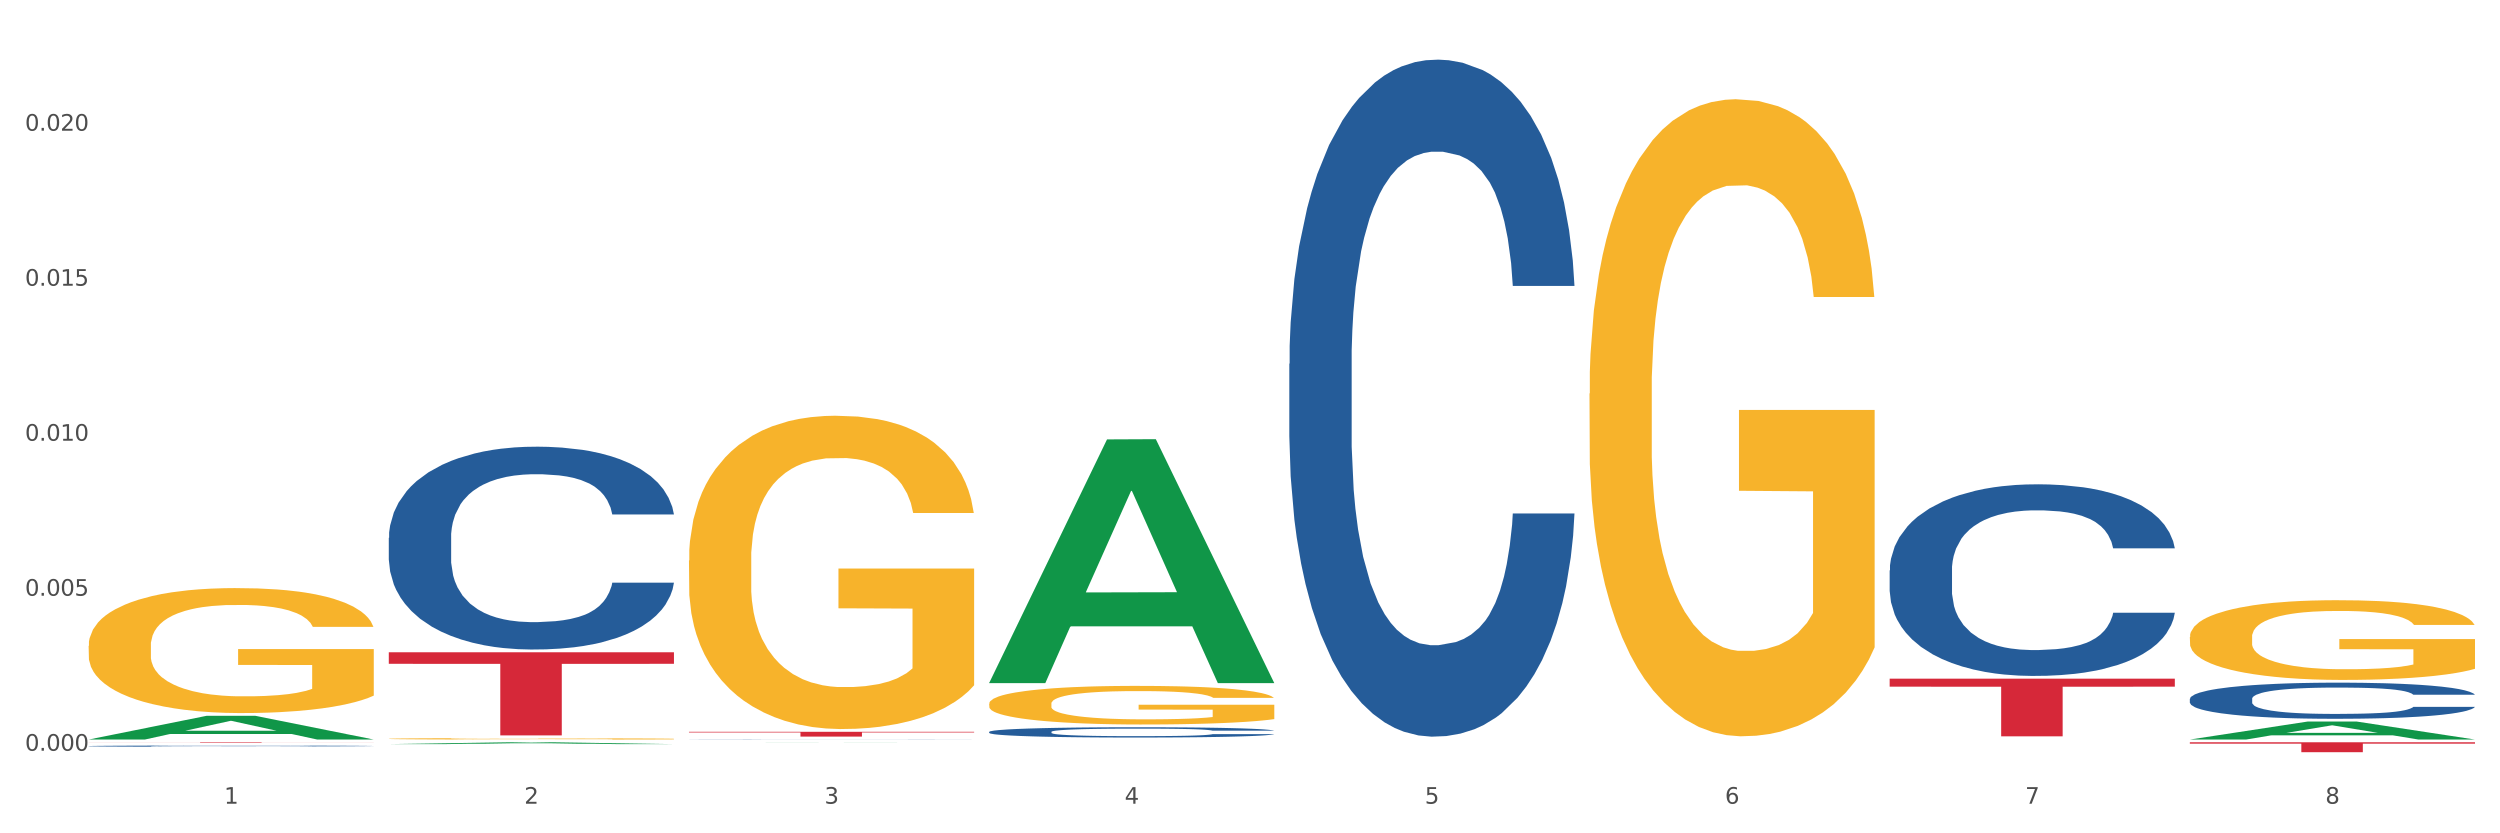 <?xml version="1.0" encoding="utf-8" standalone="no"?>
<!DOCTYPE svg PUBLIC "-//W3C//DTD SVG 1.1//EN"
  "http://www.w3.org/Graphics/SVG/1.1/DTD/svg11.dtd">
<svg xmlns:xlink="http://www.w3.org/1999/xlink" width="1080pt" height="360pt" viewBox="0 0 1080 360" xmlns="http://www.w3.org/2000/svg" version="1.1">
 <rect x="0" y="0" width="1080" height="360" fill="#333333" stroke="none"/>
 <defs>
  <style type="text/css">*{stroke-linejoin: round; stroke-linecap: butt}</style>
 </defs>
 <g id="figure_1">
  <g id="patch_1">
   <path d="M 0 360 
L 1080 360 
L 1080 0 
L 0 0 
z
" style="fill: #ffffff; stroke: #ffffff; stroke-linejoin: miter"/>
  </g>
  <g id="axes_1">
   <g id="matplotlib.axis_1">
    <g id="xtick_1">
     <g id="text_1">
      <!-- 1 -->
      <g style="fill: #4d4d4d" transform="translate(96.825 347.204) scale(0.096 -0.096)">
       <defs>
        <path id="DejaVuSans-31" d="M 794 531 
L 1825 531 
L 1825 4091 
L 703 3866 
L 703 4441 
L 1819 4666 
L 2450 4666 
L 2450 531 
L 3481 531 
L 3481 0 
L 794 0 
L 794 531 
z
" transform="scale(0.016)"/>
       </defs>
       <use xlink:href="#DejaVuSans-31"/>
      </g>
     </g>
    </g>
    <g id="xtick_2">
     <g id="text_2">
      <!-- 2 -->
      <g style="fill: #4d4d4d" transform="translate(226.5 347.204) scale(0.096 -0.096)">
       <defs>
        <path id="DejaVuSans-32" d="M 1228 531 
L 3431 531 
L 3431 0 
L 469 0 
L 469 531 
Q 828 903 1448 1529 
Q 2069 2156 2228 2338 
Q 2531 2678 2651 2914 
Q 2772 3150 2772 3378 
Q 2772 3750 2511 3984 
Q 2250 4219 1831 4219 
Q 1534 4219 1204 4116 
Q 875 4013 500 3803 
L 500 4441 
Q 881 4594 1212 4672 
Q 1544 4750 1819 4750 
Q 2544 4750 2975 4387 
Q 3406 4025 3406 3419 
Q 3406 3131 3298 2873 
Q 3191 2616 2906 2266 
Q 2828 2175 2409 1742 
Q 1991 1309 1228 531 
z
" transform="scale(0.016)"/>
       </defs>
       <use xlink:href="#DejaVuSans-32"/>
      </g>
     </g>
    </g>
    <g id="xtick_3">
     <g id="text_3">
      <!-- 3 -->
      <g style="fill: #4d4d4d" transform="translate(356.175 347.204) scale(0.096 -0.096)">
       <defs>
        <path id="DejaVuSans-33" d="M 2597 2516 
Q 3050 2419 3304 2112 
Q 3559 1806 3559 1356 
Q 3559 666 3084 287 
Q 2609 -91 1734 -91 
Q 1441 -91 1130 -33 
Q 819 25 488 141 
L 488 750 
Q 750 597 1062 519 
Q 1375 441 1716 441 
Q 2309 441 2620 675 
Q 2931 909 2931 1356 
Q 2931 1769 2642 2001 
Q 2353 2234 1838 2234 
L 1294 2234 
L 1294 2753 
L 1863 2753 
Q 2328 2753 2575 2939 
Q 2822 3125 2822 3475 
Q 2822 3834 2567 4026 
Q 2313 4219 1838 4219 
Q 1578 4219 1281 4162 
Q 984 4106 628 3988 
L 628 4550 
Q 988 4650 1302 4700 
Q 1616 4750 1894 4750 
Q 2613 4750 3031 4423 
Q 3450 4097 3450 3541 
Q 3450 3153 3228 2886 
Q 3006 2619 2597 2516 
z
" transform="scale(0.016)"/>
       </defs>
       <use xlink:href="#DejaVuSans-33"/>
      </g>
     </g>
    </g>
    <g id="xtick_4">
     <g id="text_4">
      <!-- 4 -->
      <g style="fill: #4d4d4d" transform="translate(485.85 347.204) scale(0.096 -0.096)">
       <defs>
        <path id="DejaVuSans-34" d="M 2419 4116 
L 825 1625 
L 2419 1625 
L 2419 4116 
z
M 2253 4666 
L 3047 4666 
L 3047 1625 
L 3713 1625 
L 3713 1100 
L 3047 1100 
L 3047 0 
L 2419 0 
L 2419 1100 
L 313 1100 
L 313 1709 
L 2253 4666 
z
" transform="scale(0.016)"/>
       </defs>
       <use xlink:href="#DejaVuSans-34"/>
      </g>
     </g>
    </g>
    <g id="xtick_5">
     <g id="text_5">
      <!-- 5 -->
      <g style="fill: #4d4d4d" transform="translate(615.525 347.204) scale(0.096 -0.096)">
       <defs>
        <path id="DejaVuSans-35" d="M 691 4666 
L 3169 4666 
L 3169 4134 
L 1269 4134 
L 1269 2991 
Q 1406 3038 1543 3061 
Q 1681 3084 1819 3084 
Q 2600 3084 3056 2656 
Q 3513 2228 3513 1497 
Q 3513 744 3044 326 
Q 2575 -91 1722 -91 
Q 1428 -91 1123 -41 
Q 819 9 494 109 
L 494 744 
Q 775 591 1075 516 
Q 1375 441 1709 441 
Q 2250 441 2565 725 
Q 2881 1009 2881 1497 
Q 2881 1984 2565 2268 
Q 2250 2553 1709 2553 
Q 1456 2553 1204 2497 
Q 953 2441 691 2322 
L 691 4666 
z
" transform="scale(0.016)"/>
       </defs>
       <use xlink:href="#DejaVuSans-35"/>
      </g>
     </g>
    </g>
    <g id="xtick_6">
     <g id="text_6">
      <!-- 6 -->
      <g style="fill: #4d4d4d" transform="translate(745.2 347.204) scale(0.096 -0.096)">
       <defs>
        <path id="DejaVuSans-36" d="M 2113 2584 
Q 1688 2584 1439 2293 
Q 1191 2003 1191 1497 
Q 1191 994 1439 701 
Q 1688 409 2113 409 
Q 2538 409 2786 701 
Q 3034 994 3034 1497 
Q 3034 2003 2786 2293 
Q 2538 2584 2113 2584 
z
M 3366 4563 
L 3366 3988 
Q 3128 4100 2886 4159 
Q 2644 4219 2406 4219 
Q 1781 4219 1451 3797 
Q 1122 3375 1075 2522 
Q 1259 2794 1537 2939 
Q 1816 3084 2150 3084 
Q 2853 3084 3261 2657 
Q 3669 2231 3669 1497 
Q 3669 778 3244 343 
Q 2819 -91 2113 -91 
Q 1303 -91 875 529 
Q 447 1150 447 2328 
Q 447 3434 972 4092 
Q 1497 4750 2381 4750 
Q 2619 4750 2861 4703 
Q 3103 4656 3366 4563 
z
" transform="scale(0.016)"/>
       </defs>
       <use xlink:href="#DejaVuSans-36"/>
      </g>
     </g>
    </g>
    <g id="xtick_7">
     <g id="text_7">
      <!-- 7 -->
      <g style="fill: #4d4d4d" transform="translate(874.875 347.204) scale(0.096 -0.096)">
       <defs>
        <path id="DejaVuSans-37" d="M 525 4666 
L 3525 4666 
L 3525 4397 
L 1831 0 
L 1172 0 
L 2766 4134 
L 525 4134 
L 525 4666 
z
" transform="scale(0.016)"/>
       </defs>
       <use xlink:href="#DejaVuSans-37"/>
      </g>
     </g>
    </g>
    <g id="xtick_8">
     <g id="text_8">
      <!-- 8 -->
      <g style="fill: #4d4d4d" transform="translate(1004.55 347.204) scale(0.096 -0.096)">
       <defs>
        <path id="DejaVuSans-38" d="M 2034 2216 
Q 1584 2216 1326 1975 
Q 1069 1734 1069 1313 
Q 1069 891 1326 650 
Q 1584 409 2034 409 
Q 2484 409 2743 651 
Q 3003 894 3003 1313 
Q 3003 1734 2745 1975 
Q 2488 2216 2034 2216 
z
M 1403 2484 
Q 997 2584 770 2862 
Q 544 3141 544 3541 
Q 544 4100 942 4425 
Q 1341 4750 2034 4750 
Q 2731 4750 3128 4425 
Q 3525 4100 3525 3541 
Q 3525 3141 3298 2862 
Q 3072 2584 2669 2484 
Q 3125 2378 3379 2068 
Q 3634 1759 3634 1313 
Q 3634 634 3220 271 
Q 2806 -91 2034 -91 
Q 1263 -91 848 271 
Q 434 634 434 1313 
Q 434 1759 690 2068 
Q 947 2378 1403 2484 
z
M 1172 3481 
Q 1172 3119 1398 2916 
Q 1625 2713 2034 2713 
Q 2441 2713 2670 2916 
Q 2900 3119 2900 3481 
Q 2900 3844 2670 4047 
Q 2441 4250 2034 4250 
Q 1625 4250 1398 4047 
Q 1172 3844 1172 3481 
z
" transform="scale(0.016)"/>
       </defs>
       <use xlink:href="#DejaVuSans-38"/>
      </g>
     </g>
    </g>
    <g id="xtick_9"/>
    <g id="xtick_10"/>
    <g id="xtick_11"/>
    <g id="xtick_12"/>
    <g id="xtick_13"/>
    <g id="xtick_14"/>
    <g id="xtick_15"/>
   </g>
   <g id="matplotlib.axis_2">
    <g id="ytick_1">
     <g id="text_9">
      <!-- 0.000 -->
      <g style="fill: #4d4d4d" transform="translate(10.8 324.316) scale(0.096 -0.096)">
       <defs>
        <path id="DejaVuSans-30" d="M 2034 4250 
Q 1547 4250 1301 3770 
Q 1056 3291 1056 2328 
Q 1056 1369 1301 889 
Q 1547 409 2034 409 
Q 2525 409 2770 889 
Q 3016 1369 3016 2328 
Q 3016 3291 2770 3770 
Q 2525 4250 2034 4250 
z
M 2034 4750 
Q 2819 4750 3233 4129 
Q 3647 3509 3647 2328 
Q 3647 1150 3233 529 
Q 2819 -91 2034 -91 
Q 1250 -91 836 529 
Q 422 1150 422 2328 
Q 422 3509 836 4129 
Q 1250 4750 2034 4750 
z
" transform="scale(0.016)"/>
        <path id="DejaVuSans-2e" d="M 684 794 
L 1344 794 
L 1344 0 
L 684 0 
L 684 794 
z
" transform="scale(0.016)"/>
       </defs>
       <use xlink:href="#DejaVuSans-30"/>
       <use xlink:href="#DejaVuSans-2e" transform="translate(63.623 0)"/>
       <use xlink:href="#DejaVuSans-30" transform="translate(95.41 0)"/>
       <use xlink:href="#DejaVuSans-30" transform="translate(159.033 0)"/>
       <use xlink:href="#DejaVuSans-30" transform="translate(222.656 0)"/>
      </g>
     </g>
    </g>
    <g id="ytick_2">
     <g id="text_10">
      <!-- 0.005 -->
      <g style="fill: #4d4d4d" transform="translate(10.8 257.353) scale(0.096 -0.096)">
       <use xlink:href="#DejaVuSans-30"/>
       <use xlink:href="#DejaVuSans-2e" transform="translate(63.623 0)"/>
       <use xlink:href="#DejaVuSans-30" transform="translate(95.41 0)"/>
       <use xlink:href="#DejaVuSans-30" transform="translate(159.033 0)"/>
       <use xlink:href="#DejaVuSans-35" transform="translate(222.656 0)"/>
      </g>
     </g>
    </g>
    <g id="ytick_3">
     <g id="text_11">
      <!-- 0.010 -->
      <g style="fill: #4d4d4d" transform="translate(10.8 190.39) scale(0.096 -0.096)">
       <use xlink:href="#DejaVuSans-30"/>
       <use xlink:href="#DejaVuSans-2e" transform="translate(63.623 0)"/>
       <use xlink:href="#DejaVuSans-30" transform="translate(95.41 0)"/>
       <use xlink:href="#DejaVuSans-31" transform="translate(159.033 0)"/>
       <use xlink:href="#DejaVuSans-30" transform="translate(222.656 0)"/>
      </g>
     </g>
    </g>
    <g id="ytick_4">
     <g id="text_12">
      <!-- 0.015 -->
      <g style="fill: #4d4d4d" transform="translate(10.8 123.427) scale(0.096 -0.096)">
       <use xlink:href="#DejaVuSans-30"/>
       <use xlink:href="#DejaVuSans-2e" transform="translate(63.623 0)"/>
       <use xlink:href="#DejaVuSans-30" transform="translate(95.41 0)"/>
       <use xlink:href="#DejaVuSans-31" transform="translate(159.033 0)"/>
       <use xlink:href="#DejaVuSans-35" transform="translate(222.656 0)"/>
      </g>
     </g>
    </g>
    <g id="ytick_5">
     <g id="text_13">
      <!-- 0.020 -->
      <g style="fill: #4d4d4d" transform="translate(10.8 56.464) scale(0.096 -0.096)">
       <use xlink:href="#DejaVuSans-30"/>
       <use xlink:href="#DejaVuSans-2e" transform="translate(63.623 0)"/>
       <use xlink:href="#DejaVuSans-30" transform="translate(95.41 0)"/>
       <use xlink:href="#DejaVuSans-32" transform="translate(159.033 0)"/>
       <use xlink:href="#DejaVuSans-30" transform="translate(222.656 0)"/>
      </g>
     </g>
    </g>
    <g id="ytick_6"/>
    <g id="ytick_7"/>
    <g id="ytick_8"/>
    <g id="ytick_9"/>
    <g id="ytick_10"/>
   </g>
   <g id="PolyCollection_1">
    <path d="M 38.283 319.47 
L 38.41 319.46 
L 89.211 309.236 
L 110.293 309.227 
L 161.474 319.489 
L 137.09 319.489 
L 126.041 317.099 
L 73.589 317.099 
L 73.208 317.138 
L 62.54 319.489 
L 38.283 319.489 
L 38.283 319.47 
L 80.193 315.673 
L 119.437 315.664 
L 100.006 311.414 
L 99.752 311.395 
L 99.498 311.424 
L 80.066 315.664 
L 80.193 315.673 
L 38.283 319.47 
z
" clip-path="url(#p2682fa441a)" style="fill: #109648"/>
    <path d="M 946.009 301.923 
L 946.154 301.909 
L 946.154 301.509 
L 946.591 300.968 
L 948.193 299.97 
L 950.232 299.215 
L 953.726 298.331 
L 955.619 297.96 
L 958.095 297.547 
L 963.191 296.877 
L 969.016 296.307 
L 973.093 295.993 
L 976.151 295.793 
L 982.995 295.437 
L 986.927 295.28 
L 991.004 295.152 
L 994.499 295.067 
L 1000.324 294.967 
L 1004.983 294.924 
L 1010.371 294.91 
L 1014.885 294.924 
L 1020.855 294.981 
L 1029.592 295.152 
L 1032.942 295.252 
L 1037.456 295.423 
L 1042.115 295.651 
L 1045.901 295.879 
L 1050.27 296.207 
L 1054.784 296.634 
L 1059.152 297.176 
L 1062.21 297.675 
L 1064.686 298.202 
L 1066.87 298.844 
L 1068.472 299.542 
L 1069.2 300.127 
L 1042.552 300.127 
L 1041.824 299.599 
L 1040.368 299.029 
L 1038.912 298.644 
L 1037.31 298.331 
L 1034.835 297.974 
L 1032.65 297.746 
L 1029.01 297.475 
L 1025.661 297.304 
L 1022.894 297.205 
L 1019.545 297.119 
L 1012.41 297.034 
L 1007.313 297.034 
L 1004.11 297.062 
L 1000.178 297.133 
L 996.829 297.233 
L 992.897 297.404 
L 989.839 297.59 
L 986.781 297.832 
L 985.034 298.003 
L 982.413 298.316 
L 980.665 298.573 
L 978.335 299.015 
L 977.025 299.329 
L 974.695 300.141 
L 973.676 300.74 
L 973.239 301.153 
L 972.948 301.609 
L 972.948 303.833 
L 973.821 304.831 
L 974.549 305.258 
L 975.714 305.743 
L 977.899 306.37 
L 981.102 306.983 
L 984.451 307.425 
L 987.218 307.696 
L 989.839 307.895 
L 992.46 308.052 
L 995.664 308.195 
L 998.285 308.28 
L 1002.217 308.366 
L 1006.876 308.409 
L 1010.517 308.409 
L 1017.943 308.337 
L 1021.292 308.266 
L 1024.496 308.166 
L 1027.991 308.009 
L 1030.757 307.838 
L 1032.359 307.71 
L 1034.98 307.439 
L 1037.019 307.154 
L 1038.766 306.826 
L 1039.931 306.541 
L 1041.242 306.114 
L 1042.261 305.629 
L 1042.552 305.372 
L 1069.2 305.372 
L 1068.618 305.886 
L 1067.598 306.384 
L 1065.56 307.054 
L 1063.958 307.439 
L 1061.482 307.91 
L 1058.861 308.309 
L 1055.221 308.751 
L 1051.872 309.078 
L 1048.377 309.364 
L 1044.591 309.62 
L 1037.747 309.977 
L 1035.271 310.076 
L 1030.029 310.247 
L 1025.952 310.347 
L 1019.982 310.447 
L 1013.866 310.504 
L 1007.459 310.518 
L 1001.78 310.49 
L 995.518 310.404 
L 991.587 310.319 
L 987.218 310.19 
L 982.121 309.991 
L 977.316 309.748 
L 972.802 309.463 
L 968.579 309.136 
L 964.648 308.765 
L 959.551 308.152 
L 955.765 307.553 
L 952.998 306.997 
L 951.105 306.527 
L 949.212 305.928 
L 948.193 305.515 
L 946.591 304.517 
L 946.009 303.591 
L 946.009 301.923 
z
" clip-path="url(#p2682fa441a)" style="fill: #255c99"/>
    <path d="M 427.308 316.165 
L 427.454 316.161 
L 427.454 316.047 
L 427.891 315.893 
L 429.493 315.608 
L 431.531 315.393 
L 435.026 315.141 
L 436.919 315.035 
L 439.394 314.917 
L 444.491 314.726 
L 450.316 314.563 
L 454.393 314.474 
L 457.451 314.417 
L 464.295 314.315 
L 468.226 314.27 
L 472.304 314.234 
L 475.798 314.209 
L 481.623 314.181 
L 486.283 314.169 
L 491.671 314.165 
L 496.185 314.169 
L 502.155 314.185 
L 510.892 314.234 
L 514.241 314.262 
L 518.755 314.311 
L 523.415 314.376 
L 527.201 314.441 
L 531.57 314.535 
L 536.084 314.657 
L 540.452 314.811 
L 543.51 314.954 
L 545.986 315.104 
L 548.17 315.287 
L 549.772 315.486 
L 550.5 315.653 
L 523.852 315.653 
L 523.124 315.502 
L 521.668 315.34 
L 520.211 315.23 
L 518.61 315.141 
L 516.134 315.039 
L 513.95 314.974 
L 510.31 314.897 
L 506.96 314.848 
L 504.194 314.819 
L 500.844 314.795 
L 493.709 314.771 
L 488.613 314.771 
L 485.409 314.779 
L 481.478 314.799 
L 478.128 314.827 
L 474.197 314.876 
L 471.139 314.929 
L 468.081 314.998 
L 466.333 315.047 
L 463.712 315.137 
L 461.965 315.21 
L 459.635 315.336 
L 458.325 315.425 
L 455.995 315.657 
L 454.975 315.828 
L 454.539 315.946 
L 454.247 316.076 
L 454.247 316.71 
L 455.121 316.995 
L 455.849 317.117 
L 457.014 317.255 
L 459.198 317.434 
L 462.402 317.609 
L 465.751 317.735 
L 468.518 317.812 
L 471.139 317.869 
L 473.76 317.914 
L 476.963 317.954 
L 479.585 317.979 
L 483.516 318.003 
L 488.176 318.015 
L 491.816 318.015 
L 499.243 317.995 
L 502.592 317.975 
L 505.795 317.946 
L 509.29 317.901 
L 512.057 317.853 
L 513.659 317.816 
L 516.28 317.739 
L 518.318 317.657 
L 520.066 317.564 
L 521.231 317.483 
L 522.541 317.361 
L 523.561 317.222 
L 523.852 317.149 
L 550.5 317.149 
L 549.917 317.296 
L 548.898 317.438 
L 546.859 317.629 
L 545.257 317.739 
L 542.782 317.873 
L 540.161 317.987 
L 536.52 318.113 
L 533.171 318.206 
L 529.677 318.288 
L 525.89 318.361 
L 519.047 318.463 
L 516.571 318.491 
L 511.329 318.54 
L 507.252 318.568 
L 501.281 318.597 
L 495.165 318.613 
L 488.758 318.617 
L 483.079 318.609 
L 476.818 318.585 
L 472.886 318.56 
L 468.518 318.524 
L 463.421 318.467 
L 458.616 318.397 
L 454.102 318.316 
L 449.879 318.223 
L 445.947 318.117 
L 440.851 317.942 
L 437.065 317.771 
L 434.298 317.613 
L 432.405 317.479 
L 430.512 317.308 
L 429.493 317.19 
L 427.891 316.905 
L 427.308 316.641 
L 427.308 316.165 
z
" clip-path="url(#p2682fa441a)" style="fill: #255c99"/>
    <path d="M 38.283 279.004 
L 38.428 278.955 
L 38.428 277.179 
L 38.719 275.651 
L 40.174 271.953 
L 42.355 268.895 
L 43.955 267.268 
L 45.555 265.937 
L 47.446 264.605 
L 49.773 263.225 
L 53.991 261.203 
L 56.609 260.168 
L 59.809 259.083 
L 65.627 257.505 
L 69.844 256.617 
L 74.208 255.878 
L 81.335 254.99 
L 85.989 254.596 
L 90.934 254.3 
L 96.897 254.102 
L 101.406 254.053 
L 111.296 254.201 
L 119.732 254.645 
L 123.804 254.99 
L 129.04 255.582 
L 131.804 255.976 
L 136.312 256.765 
L 140.967 257.801 
L 144.166 258.688 
L 148.966 260.365 
L 152.602 262.041 
L 155.947 264.112 
L 157.693 265.542 
L 159.002 266.874 
L 160.165 268.402 
L 161.329 270.818 
L 135.149 270.818 
L 134.131 269.093 
L 132.531 267.465 
L 130.204 265.887 
L 128.168 264.901 
L 124.677 263.669 
L 121.477 262.88 
L 118.132 262.288 
L 114.059 261.795 
L 110.86 261.548 
L 106.351 261.351 
L 97.479 261.4 
L 91.516 261.795 
L 87.443 262.288 
L 84.825 262.732 
L 82.498 263.225 
L 79.88 263.915 
L 76.826 264.951 
L 74.644 265.887 
L 72.462 267.071 
L 70.717 268.254 
L 69.117 269.635 
L 67.808 271.114 
L 66.79 272.643 
L 65.917 274.517 
L 65.19 277.623 
L 65.19 284.379 
L 65.481 285.907 
L 66.208 287.929 
L 67.081 289.457 
L 68.535 291.282 
L 69.844 292.515 
L 72.317 294.29 
L 75.08 295.769 
L 77.262 296.706 
L 79.444 297.495 
L 83.225 298.58 
L 87.443 299.467 
L 91.079 300.01 
L 96.024 300.503 
L 99.37 300.7 
L 102.279 300.799 
L 109.405 300.799 
L 114.496 300.651 
L 120.168 300.306 
L 124.531 299.862 
L 128.168 299.319 
L 132.24 298.432 
L 134.858 297.594 
L 134.858 287.288 
L 102.86 287.239 
L 102.86 280.384 
L 161.474 280.384 
L 161.474 300.503 
L 159.002 301.538 
L 156.238 302.475 
L 153.329 303.313 
L 148.966 304.349 
L 143.73 305.335 
L 139.076 306.026 
L 134.131 306.617 
L 128.313 307.16 
L 120.75 307.653 
L 116.096 307.85 
L 110.278 307.998 
L 103.442 308.047 
L 97.479 307.949 
L 91.661 307.702 
L 85.552 307.258 
L 79.589 306.617 
L 75.08 305.976 
L 70.572 305.187 
L 65.772 304.152 
L 61.99 303.166 
L 59.082 302.278 
L 55.882 301.144 
L 52.391 299.665 
L 49.773 298.333 
L 47.446 296.953 
L 44.973 295.177 
L 43.228 293.649 
L 41.483 291.726 
L 40.465 290.296 
L 39.301 288.077 
L 38.428 284.97 
L 38.283 279.004 
z
" clip-path="url(#p2682fa441a)" style="fill: #f7b32b"/>
    <path d="M 297.633 319.439 
L 297.779 319.439 
L 297.779 319.436 
L 298.216 319.433 
L 299.817 319.427 
L 301.856 319.423 
L 305.351 319.418 
L 307.244 319.416 
L 309.719 319.413 
L 314.816 319.409 
L 320.641 319.406 
L 324.718 319.404 
L 327.776 319.403 
L 334.62 319.401 
L 338.551 319.4 
L 342.629 319.399 
L 346.123 319.399 
L 351.948 319.398 
L 356.608 319.398 
L 361.996 319.398 
L 366.51 319.398 
L 372.48 319.398 
L 381.217 319.399 
L 384.566 319.4 
L 389.08 319.401 
L 393.74 319.402 
L 397.526 319.403 
L 401.894 319.405 
L 406.409 319.408 
L 410.777 319.411 
L 413.835 319.414 
L 416.31 319.417 
L 418.495 319.421 
L 420.096 319.425 
L 420.825 319.428 
L 394.177 319.428 
L 393.449 319.425 
L 391.993 319.422 
L 390.536 319.42 
L 388.935 319.418 
L 386.459 319.416 
L 384.275 319.414 
L 380.634 319.413 
L 377.285 319.412 
L 374.519 319.411 
L 371.169 319.411 
L 364.034 319.41 
L 358.938 319.41 
L 355.734 319.41 
L 351.802 319.411 
L 348.453 319.411 
L 344.522 319.412 
L 341.464 319.413 
L 338.406 319.415 
L 336.658 319.416 
L 334.037 319.418 
L 332.29 319.419 
L 329.96 319.422 
L 328.649 319.424 
L 326.32 319.428 
L 325.3 319.432 
L 324.863 319.434 
L 324.572 319.437 
L 324.572 319.45 
L 325.446 319.456 
L 326.174 319.458 
L 327.339 319.461 
L 329.523 319.465 
L 332.727 319.468 
L 336.076 319.471 
L 338.843 319.472 
L 341.464 319.474 
L 344.085 319.475 
L 347.288 319.475 
L 349.909 319.476 
L 353.841 319.476 
L 358.501 319.477 
L 362.141 319.477 
L 369.568 319.476 
L 372.917 319.476 
L 376.12 319.475 
L 379.615 319.474 
L 382.382 319.473 
L 383.984 319.473 
L 386.605 319.471 
L 388.643 319.469 
L 390.391 319.467 
L 391.556 319.466 
L 392.866 319.463 
L 393.886 319.46 
L 394.177 319.459 
L 420.825 319.459 
L 420.242 319.462 
L 419.223 319.465 
L 417.184 319.469 
L 415.582 319.471 
L 413.107 319.474 
L 410.486 319.476 
L 406.845 319.479 
L 403.496 319.481 
L 400.001 319.482 
L 396.215 319.484 
L 389.371 319.486 
L 386.896 319.486 
L 381.654 319.487 
L 377.577 319.488 
L 371.606 319.489 
L 365.49 319.489 
L 359.083 319.489 
L 353.404 319.489 
L 347.143 319.488 
L 343.211 319.488 
L 338.843 319.487 
L 333.746 319.486 
L 328.941 319.484 
L 324.427 319.483 
L 320.204 319.481 
L 316.272 319.479 
L 311.175 319.475 
L 307.389 319.472 
L 304.623 319.468 
L 302.73 319.466 
L 300.837 319.462 
L 299.817 319.46 
L 298.216 319.454 
L 297.633 319.449 
L 297.633 319.439 
z
" clip-path="url(#p2682fa441a)" style="fill: #255c99"/>
    <path d="M 167.958 232.338 
L 168.104 232.258 
L 168.104 230.018 
L 168.541 226.976 
L 170.142 221.374 
L 172.181 217.133 
L 175.676 212.171 
L 177.569 210.09 
L 180.044 207.769 
L 185.141 204.008 
L 190.965 200.806 
L 195.043 199.046 
L 198.101 197.925 
L 204.945 195.924 
L 208.876 195.044 
L 212.954 194.324 
L 216.448 193.844 
L 222.273 193.283 
L 226.933 193.043 
L 232.32 192.963 
L 236.835 193.043 
L 242.805 193.363 
L 251.542 194.324 
L 254.891 194.884 
L 259.405 195.844 
L 264.065 197.125 
L 267.851 198.405 
L 272.219 200.246 
L 276.733 202.647 
L 281.102 205.688 
L 284.16 208.489 
L 286.635 211.45 
L 288.82 215.052 
L 290.421 218.973 
L 291.149 222.255 
L 264.502 222.255 
L 263.774 219.293 
L 262.317 216.092 
L 260.861 213.931 
L 259.259 212.171 
L 256.784 210.17 
L 254.6 208.889 
L 250.959 207.369 
L 247.61 206.408 
L 244.843 205.848 
L 241.494 205.368 
L 234.359 204.888 
L 229.263 204.888 
L 226.059 205.048 
L 222.127 205.448 
L 218.778 206.008 
L 214.847 206.969 
L 211.789 208.009 
L 208.731 209.37 
L 206.983 210.33 
L 204.362 212.091 
L 202.615 213.531 
L 200.285 216.012 
L 198.974 217.773 
L 196.644 222.335 
L 195.625 225.696 
L 195.188 228.017 
L 194.897 230.578 
L 194.897 243.063 
L 195.771 248.665 
L 196.499 251.066 
L 197.664 253.787 
L 199.848 257.308 
L 203.052 260.749 
L 206.401 263.23 
L 209.167 264.751 
L 211.789 265.871 
L 214.41 266.752 
L 217.613 267.552 
L 220.234 268.032 
L 224.166 268.512 
L 228.826 268.752 
L 232.466 268.752 
L 239.893 268.352 
L 243.242 267.952 
L 246.445 267.392 
L 249.94 266.512 
L 252.707 265.551 
L 254.309 264.831 
L 256.93 263.31 
L 258.968 261.71 
L 260.716 259.869 
L 261.881 258.268 
L 263.191 255.867 
L 264.21 253.146 
L 264.502 251.706 
L 291.149 251.706 
L 290.567 254.587 
L 289.548 257.388 
L 287.509 261.149 
L 285.907 263.31 
L 283.432 265.951 
L 280.811 268.192 
L 277.17 270.673 
L 273.821 272.514 
L 270.326 274.114 
L 266.54 275.555 
L 259.696 277.556 
L 257.221 278.116 
L 251.979 279.076 
L 247.901 279.637 
L 241.931 280.197 
L 235.815 280.517 
L 229.408 280.597 
L 223.729 280.437 
L 217.468 279.957 
L 213.536 279.476 
L 209.167 278.756 
L 204.071 277.636 
L 199.266 276.275 
L 194.751 274.675 
L 190.529 272.834 
L 186.597 270.753 
L 181.5 267.312 
L 177.714 263.951 
L 174.948 260.829 
L 173.055 258.188 
L 171.162 254.827 
L 170.142 252.506 
L 168.541 246.904 
L 167.958 241.702 
L 167.958 232.338 
z
" clip-path="url(#p2682fa441a)" style="fill: #255c99"/>
    <path d="M 38.283 322.311 
L 38.429 322.311 
L 38.429 322.297 
L 38.865 322.279 
L 40.467 322.245 
L 42.506 322.219 
L 46.001 322.189 
L 47.894 322.176 
L 50.369 322.162 
L 55.466 322.139 
L 61.29 322.12 
L 65.368 322.109 
L 68.426 322.103 
L 75.27 322.09 
L 79.201 322.085 
L 83.278 322.081 
L 86.773 322.078 
L 92.598 322.074 
L 97.258 322.073 
L 102.645 322.072 
L 107.159 322.073 
L 113.13 322.075 
L 121.867 322.081 
L 125.216 322.084 
L 129.73 322.09 
L 134.39 322.098 
L 138.176 322.106 
L 142.544 322.117 
L 147.058 322.131 
L 151.427 322.15 
L 154.485 322.167 
L 156.96 322.185 
L 159.144 322.206 
L 160.746 322.23 
L 161.474 322.25 
L 134.827 322.25 
L 134.098 322.232 
L 132.642 322.213 
L 131.186 322.2 
L 129.584 322.189 
L 127.109 322.177 
L 124.925 322.169 
L 121.284 322.16 
L 117.935 322.154 
L 115.168 322.151 
L 111.819 322.148 
L 104.684 322.145 
L 99.587 322.145 
L 96.384 322.146 
L 92.452 322.148 
L 89.103 322.152 
L 85.171 322.157 
L 82.113 322.164 
L 79.056 322.172 
L 77.308 322.178 
L 74.687 322.189 
L 72.94 322.197 
L 70.61 322.212 
L 69.299 322.223 
L 66.969 322.251 
L 65.95 322.271 
L 65.513 322.285 
L 65.222 322.301 
L 65.222 322.376 
L 66.096 322.41 
L 66.824 322.425 
L 67.989 322.441 
L 70.173 322.463 
L 73.377 322.484 
L 76.726 322.499 
L 79.492 322.508 
L 82.113 322.515 
L 84.735 322.52 
L 87.938 322.525 
L 90.559 322.528 
L 94.491 322.531 
L 99.151 322.532 
L 102.791 322.532 
L 110.217 322.53 
L 113.567 322.527 
L 116.77 322.524 
L 120.265 322.519 
L 123.032 322.513 
L 124.633 322.508 
L 127.255 322.499 
L 129.293 322.49 
L 131.041 322.478 
L 132.205 322.469 
L 133.516 322.454 
L 134.535 322.438 
L 134.827 322.429 
L 161.474 322.429 
L 160.892 322.446 
L 159.873 322.463 
L 157.834 322.486 
L 156.232 322.499 
L 153.757 322.515 
L 151.136 322.529 
L 147.495 322.544 
L 144.146 322.555 
L 140.651 322.565 
L 136.865 322.574 
L 130.021 322.586 
L 127.546 322.589 
L 122.304 322.595 
L 118.226 322.598 
L 112.256 322.602 
L 106.14 322.604 
L 99.733 322.604 
L 94.054 322.603 
L 87.793 322.6 
L 83.861 322.597 
L 79.492 322.593 
L 74.396 322.586 
L 69.59 322.578 
L 65.076 322.568 
L 60.854 322.557 
L 56.922 322.544 
L 51.825 322.524 
L 48.039 322.503 
L 45.273 322.484 
L 43.38 322.468 
L 41.487 322.448 
L 40.467 322.434 
L 38.865 322.4 
L 38.283 322.368 
L 38.283 322.311 
z
" clip-path="url(#p2682fa441a)" style="fill: #255c99"/>
    <path d="M 38.283 320.669 
L 161.474 320.669 
L 161.474 320.7 
L 113.015 320.7 
L 113.015 320.893 
L 86.45 320.893 
L 86.45 320.7 
L 38.283 320.7 
L 38.283 320.669 
L 38.283 320.669 
z
" clip-path="url(#p2682fa441a)" style="fill: #d62839"/>
    <path d="M 167.958 281.777 
L 291.149 281.777 
L 291.149 286.769 
L 242.69 286.802 
L 242.69 317.698 
L 216.125 317.698 
L 216.125 286.802 
L 167.958 286.769 
L 167.958 281.81 
L 167.958 281.777 
z
" clip-path="url(#p2682fa441a)" style="fill: #d62839"/>
    <path d="M 297.633 316.129 
L 420.825 316.129 
L 420.825 316.42 
L 372.365 316.422 
L 372.365 318.218 
L 345.8 318.218 
L 345.8 316.422 
L 297.633 316.42 
L 297.633 316.131 
L 297.633 316.129 
z
" clip-path="url(#p2682fa441a)" style="fill: #d62839"/>
    <path d="M 816.334 293.187 
L 939.525 293.187 
L 939.525 296.646 
L 891.066 296.67 
L 891.066 318.083 
L 864.501 318.083 
L 864.501 296.67 
L 816.334 296.646 
L 816.334 293.21 
L 816.334 293.187 
z
" clip-path="url(#p2682fa441a)" style="fill: #d62839"/>
    <path d="M 946.009 320.669 
L 1069.2 320.669 
L 1069.2 321.264 
L 1020.741 321.268 
L 1020.741 324.95 
L 994.176 324.95 
L 994.176 321.268 
L 946.009 321.264 
L 946.009 320.673 
L 946.009 320.669 
z
" clip-path="url(#p2682fa441a)" style="fill: #d62839"/>
    <path d="M 556.983 157.178 
L 557.129 156.911 
L 557.129 149.432 
L 557.566 139.282 
L 559.168 120.584 
L 561.206 106.427 
L 564.701 89.866 
L 566.594 82.921 
L 569.07 75.175 
L 574.166 62.621 
L 579.991 51.936 
L 584.068 46.06 
L 587.126 42.32 
L 593.97 35.643 
L 597.902 32.704 
L 601.979 30.3 
L 605.474 28.698 
L 611.298 26.828 
L 615.958 26.027 
L 621.346 25.759 
L 625.86 26.027 
L 631.83 27.095 
L 640.567 30.3 
L 643.916 32.17 
L 648.43 35.375 
L 653.09 39.649 
L 656.876 43.923 
L 661.245 50.067 
L 665.759 58.08 
L 670.127 68.23 
L 673.185 77.579 
L 675.661 87.462 
L 677.845 99.482 
L 679.447 112.571 
L 680.175 123.522 
L 653.527 123.522 
L 652.799 113.639 
L 651.343 102.955 
L 649.887 95.743 
L 648.285 89.866 
L 645.809 83.188 
L 643.625 78.915 
L 639.985 73.839 
L 636.635 70.634 
L 633.869 68.764 
L 630.52 67.162 
L 623.384 65.559 
L 618.288 65.559 
L 615.084 66.093 
L 611.153 67.429 
L 607.803 69.299 
L 603.872 72.504 
L 600.814 75.976 
L 597.756 80.517 
L 596.009 83.723 
L 593.387 89.599 
L 591.64 94.407 
L 589.31 102.687 
L 588 108.564 
L 585.67 123.789 
L 584.65 135.008 
L 584.214 142.754 
L 583.922 151.302 
L 583.922 192.971 
L 584.796 211.669 
L 585.524 219.682 
L 586.689 228.764 
L 588.873 240.517 
L 592.077 252.003 
L 595.426 260.283 
L 598.193 265.358 
L 600.814 269.098 
L 603.435 272.036 
L 606.639 274.707 
L 609.26 276.31 
L 613.191 277.912 
L 617.851 278.714 
L 621.491 278.714 
L 628.918 277.378 
L 632.267 276.042 
L 635.471 274.173 
L 638.965 271.235 
L 641.732 268.029 
L 643.334 265.625 
L 645.955 260.55 
L 647.994 255.208 
L 649.741 249.064 
L 650.906 243.722 
L 652.216 235.709 
L 653.236 226.627 
L 653.527 221.819 
L 680.175 221.819 
L 679.592 231.435 
L 678.573 240.784 
L 676.534 253.338 
L 674.933 260.55 
L 672.457 269.365 
L 669.836 276.844 
L 666.196 285.124 
L 662.846 291.268 
L 659.352 296.61 
L 655.566 301.418 
L 648.722 308.096 
L 646.246 309.966 
L 641.004 313.171 
L 636.927 315.041 
L 630.956 316.91 
L 624.841 317.979 
L 618.433 318.246 
L 612.754 317.712 
L 606.493 316.109 
L 602.561 314.506 
L 598.193 312.102 
L 593.096 308.363 
L 588.291 303.822 
L 583.777 298.48 
L 579.554 292.336 
L 575.622 285.391 
L 570.526 273.906 
L 566.74 262.687 
L 563.973 252.27 
L 562.08 243.455 
L 560.187 232.236 
L 559.168 224.49 
L 557.566 205.792 
L 556.983 188.43 
L 556.983 157.178 
z
" clip-path="url(#p2682fa441a)" style="fill: #255c99"/>
    <path d="M 946.009 275.203 
L 946.154 275.172 
L 946.154 274.04 
L 946.445 273.065 
L 947.899 270.705 
L 950.081 268.755 
L 951.681 267.717 
L 953.281 266.868 
L 955.172 266.019 
L 957.499 265.138 
L 961.717 263.848 
L 964.335 263.188 
L 967.534 262.496 
L 973.352 261.489 
L 977.57 260.923 
L 981.933 260.451 
L 989.06 259.885 
L 993.714 259.633 
L 998.66 259.445 
L 1004.623 259.319 
L 1009.131 259.287 
L 1019.022 259.382 
L 1027.457 259.665 
L 1031.53 259.885 
L 1036.766 260.263 
L 1039.529 260.514 
L 1044.038 261.017 
L 1048.692 261.678 
L 1051.892 262.244 
L 1056.692 263.314 
L 1060.328 264.383 
L 1063.673 265.704 
L 1065.418 266.616 
L 1066.727 267.466 
L 1067.891 268.441 
L 1069.055 269.982 
L 1042.875 269.982 
L 1041.856 268.881 
L 1040.257 267.843 
L 1037.929 266.837 
L 1035.893 266.207 
L 1032.403 265.421 
L 1029.203 264.918 
L 1025.858 264.54 
L 1021.785 264.226 
L 1018.585 264.069 
L 1014.077 263.943 
L 1005.204 263.974 
L 999.241 264.226 
L 995.169 264.54 
L 992.551 264.823 
L 990.224 265.138 
L 987.606 265.578 
L 984.551 266.239 
L 982.37 266.837 
L 980.188 267.591 
L 978.443 268.346 
L 976.843 269.227 
L 975.534 270.171 
L 974.516 271.146 
L 973.643 272.341 
L 972.916 274.323 
L 972.916 278.632 
L 973.207 279.607 
L 973.934 280.897 
L 974.807 281.872 
L 976.261 283.036 
L 977.57 283.822 
L 980.043 284.954 
L 982.806 285.898 
L 984.988 286.496 
L 987.169 286.999 
L 990.951 287.691 
L 995.169 288.257 
L 998.805 288.603 
L 1003.75 288.918 
L 1007.095 289.043 
L 1010.004 289.106 
L 1017.131 289.106 
L 1022.221 289.012 
L 1027.894 288.792 
L 1032.257 288.509 
L 1035.893 288.163 
L 1039.966 287.596 
L 1042.584 287.062 
L 1042.584 280.488 
L 1010.586 280.456 
L 1010.586 276.084 
L 1069.2 276.084 
L 1069.2 288.918 
L 1066.727 289.578 
L 1063.964 290.176 
L 1061.055 290.71 
L 1056.692 291.371 
L 1051.456 292 
L 1046.802 292.44 
L 1041.856 292.818 
L 1036.039 293.164 
L 1028.476 293.478 
L 1023.821 293.604 
L 1018.004 293.699 
L 1011.168 293.73 
L 1005.204 293.667 
L 999.387 293.51 
L 993.278 293.227 
L 987.315 292.818 
L 982.806 292.409 
L 978.297 291.906 
L 973.498 291.245 
L 969.716 290.616 
L 966.807 290.05 
L 963.607 289.326 
L 960.117 288.383 
L 957.499 287.534 
L 955.172 286.653 
L 952.699 285.52 
L 950.954 284.545 
L 949.208 283.319 
L 948.19 282.406 
L 947.027 280.991 
L 946.154 279.009 
L 946.009 275.203 
z
" clip-path="url(#p2682fa441a)" style="fill: #f7b32b"/>
    <path d="M 686.658 170.04 
L 686.804 169.788 
L 686.804 160.74 
L 687.095 152.948 
L 688.549 134.097 
L 690.731 118.513 
L 692.331 110.218 
L 693.931 103.432 
L 695.821 96.645 
L 698.149 89.608 
L 702.366 79.302 
L 704.984 74.024 
L 708.184 68.494 
L 714.002 60.451 
L 718.22 55.927 
L 722.583 52.156 
L 729.71 47.632 
L 734.364 45.621 
L 739.309 44.113 
L 745.273 43.108 
L 749.781 42.856 
L 759.672 43.611 
L 768.107 45.873 
L 772.18 47.632 
L 777.416 50.648 
L 780.179 52.659 
L 784.688 56.681 
L 789.342 61.959 
L 792.542 66.483 
L 797.342 75.029 
L 800.978 83.575 
L 804.323 94.132 
L 806.068 101.421 
L 807.377 108.207 
L 808.541 115.999 
L 809.704 128.315 
L 783.524 128.315 
L 782.506 119.518 
L 780.906 111.224 
L 778.579 103.18 
L 776.543 98.153 
L 773.052 91.87 
L 769.853 87.848 
L 766.507 84.832 
L 762.435 82.318 
L 759.235 81.062 
L 754.726 80.056 
L 745.854 80.308 
L 739.891 82.318 
L 735.819 84.832 
L 733.201 87.094 
L 730.874 89.608 
L 728.256 93.126 
L 725.201 98.405 
L 723.02 103.18 
L 720.838 109.213 
L 719.093 115.245 
L 717.493 122.283 
L 716.184 129.824 
L 715.166 137.615 
L 714.293 147.167 
L 713.566 163.002 
L 713.566 197.437 
L 713.857 205.229 
L 714.584 215.534 
L 715.456 223.326 
L 716.911 232.626 
L 718.22 238.909 
L 720.692 247.958 
L 723.456 255.499 
L 725.638 260.274 
L 727.819 264.296 
L 731.601 269.826 
L 735.819 274.35 
L 739.455 277.115 
L 744.4 279.628 
L 747.745 280.634 
L 750.654 281.136 
L 757.781 281.136 
L 762.871 280.382 
L 768.544 278.623 
L 772.907 276.361 
L 776.543 273.596 
L 780.616 269.071 
L 783.234 264.799 
L 783.234 212.266 
L 751.236 212.015 
L 751.236 177.077 
L 809.85 177.077 
L 809.85 279.628 
L 807.377 284.907 
L 804.614 289.682 
L 801.705 293.955 
L 797.342 299.234 
L 792.106 304.261 
L 787.451 307.779 
L 782.506 310.796 
L 776.689 313.56 
L 769.125 316.074 
L 764.471 317.079 
L 758.653 317.833 
L 751.818 318.085 
L 745.854 317.582 
L 740.037 316.325 
L 733.928 314.063 
L 727.965 310.796 
L 723.456 307.528 
L 718.947 303.506 
L 714.147 298.228 
L 710.366 293.201 
L 707.457 288.677 
L 704.257 282.896 
L 700.767 275.355 
L 698.149 268.569 
L 695.821 261.531 
L 693.349 252.482 
L 691.604 244.691 
L 689.858 234.888 
L 688.84 227.599 
L 687.677 216.288 
L 686.804 200.453 
L 686.658 170.04 
z
" clip-path="url(#p2682fa441a)" style="fill: #f7b32b"/>
    <path d="M 427.308 304.01 
L 427.454 303.995 
L 427.454 303.447 
L 427.745 302.974 
L 429.199 301.832 
L 431.381 300.887 
L 432.981 300.384 
L 434.58 299.973 
L 436.471 299.561 
L 438.798 299.135 
L 443.016 298.51 
L 445.634 298.19 
L 448.834 297.855 
L 454.652 297.367 
L 458.87 297.093 
L 463.233 296.864 
L 470.36 296.59 
L 475.014 296.468 
L 479.959 296.377 
L 485.922 296.316 
L 490.431 296.3 
L 500.321 296.346 
L 508.757 296.483 
L 512.83 296.59 
L 518.066 296.773 
L 520.829 296.895 
L 525.338 297.139 
L 529.992 297.458 
L 533.192 297.733 
L 537.991 298.251 
L 541.628 298.769 
L 544.973 299.409 
L 546.718 299.851 
L 548.027 300.262 
L 549.191 300.734 
L 550.354 301.481 
L 524.174 301.481 
L 523.156 300.948 
L 521.556 300.445 
L 519.229 299.957 
L 517.193 299.653 
L 513.702 299.272 
L 510.502 299.028 
L 507.157 298.845 
L 503.085 298.693 
L 499.885 298.617 
L 495.376 298.556 
L 486.504 298.571 
L 480.541 298.693 
L 476.468 298.845 
L 473.85 298.982 
L 471.523 299.135 
L 468.905 299.348 
L 465.851 299.668 
L 463.669 299.957 
L 461.488 300.323 
L 459.742 300.689 
L 458.142 301.115 
L 456.833 301.573 
L 455.815 302.045 
L 454.943 302.624 
L 454.215 303.584 
L 454.215 305.671 
L 454.506 306.144 
L 455.234 306.768 
L 456.106 307.241 
L 457.561 307.804 
L 458.87 308.185 
L 461.342 308.734 
L 464.106 309.191 
L 466.287 309.481 
L 468.469 309.724 
L 472.251 310.06 
L 476.468 310.334 
L 480.105 310.501 
L 485.05 310.654 
L 488.395 310.715 
L 491.304 310.745 
L 498.431 310.745 
L 503.521 310.7 
L 509.193 310.593 
L 513.557 310.456 
L 517.193 310.288 
L 521.265 310.014 
L 523.883 309.755 
L 523.883 306.57 
L 491.886 306.555 
L 491.886 304.437 
L 550.5 304.437 
L 550.5 310.654 
L 548.027 310.974 
L 545.264 311.263 
L 542.355 311.522 
L 537.991 311.842 
L 532.755 312.147 
L 528.101 312.36 
L 523.156 312.543 
L 517.338 312.711 
L 509.775 312.863 
L 505.121 312.924 
L 499.303 312.97 
L 492.467 312.985 
L 486.504 312.955 
L 480.686 312.878 
L 474.578 312.741 
L 468.614 312.543 
L 464.106 312.345 
L 459.597 312.101 
L 454.797 311.781 
L 451.016 311.477 
L 448.107 311.202 
L 444.907 310.852 
L 441.416 310.395 
L 438.798 309.983 
L 436.471 309.557 
L 433.999 309.008 
L 432.253 308.536 
L 430.508 307.942 
L 429.49 307.5 
L 428.326 306.814 
L 427.454 305.854 
L 427.308 304.01 
z
" clip-path="url(#p2682fa441a)" style="fill: #f7b32b"/>
    <path d="M 297.633 242.14 
L 297.779 242.016 
L 297.779 237.566 
L 298.07 233.734 
L 299.524 224.462 
L 301.706 216.798 
L 303.306 212.719 
L 304.905 209.381 
L 306.796 206.043 
L 309.123 202.582 
L 313.341 197.514 
L 315.959 194.918 
L 319.159 192.198 
L 324.977 188.243 
L 329.195 186.018 
L 333.558 184.163 
L 340.685 181.938 
L 345.339 180.949 
L 350.284 180.208 
L 356.247 179.713 
L 360.756 179.59 
L 370.646 179.96 
L 379.082 181.073 
L 383.154 181.938 
L 388.39 183.422 
L 391.154 184.411 
L 395.663 186.388 
L 400.317 188.984 
L 403.517 191.209 
L 408.316 195.412 
L 411.952 199.615 
L 415.298 204.807 
L 417.043 208.392 
L 418.352 211.73 
L 419.516 215.562 
L 420.679 221.619 
L 394.499 221.619 
L 393.481 217.293 
L 391.881 213.213 
L 389.554 209.258 
L 387.518 206.785 
L 384.027 203.695 
L 380.827 201.717 
L 377.482 200.234 
L 373.41 198.997 
L 370.21 198.379 
L 365.701 197.885 
L 356.829 198.008 
L 350.866 198.997 
L 346.793 200.234 
L 344.175 201.346 
L 341.848 202.582 
L 339.23 204.313 
L 336.176 206.909 
L 333.994 209.258 
L 331.813 212.224 
L 330.067 215.191 
L 328.467 218.652 
L 327.158 222.361 
L 326.14 226.193 
L 325.268 230.89 
L 324.54 238.678 
L 324.54 255.614 
L 324.831 259.446 
L 325.558 264.514 
L 326.431 268.346 
L 327.886 272.92 
L 329.195 276.01 
L 331.667 280.461 
L 334.431 284.169 
L 336.612 286.518 
L 338.794 288.496 
L 342.575 291.215 
L 346.793 293.44 
L 350.429 294.8 
L 355.375 296.036 
L 358.72 296.531 
L 361.629 296.778 
L 368.755 296.778 
L 373.846 296.407 
L 379.518 295.542 
L 383.882 294.429 
L 387.518 293.07 
L 391.59 290.844 
L 394.208 288.743 
L 394.208 262.907 
L 362.21 262.784 
L 362.21 245.601 
L 420.825 245.601 
L 420.825 296.036 
L 418.352 298.632 
L 415.589 300.981 
L 412.68 303.083 
L 408.316 305.678 
L 403.08 308.151 
L 398.426 309.881 
L 393.481 311.365 
L 387.663 312.725 
L 380.1 313.961 
L 375.446 314.455 
L 369.628 314.826 
L 362.792 314.95 
L 356.829 314.702 
L 351.011 314.084 
L 344.903 312.972 
L 338.939 311.365 
L 334.431 309.758 
L 329.922 307.78 
L 325.122 305.184 
L 321.341 302.712 
L 318.432 300.487 
L 315.232 297.643 
L 311.741 293.935 
L 309.123 290.597 
L 306.796 287.136 
L 304.324 282.686 
L 302.578 278.854 
L 300.833 274.033 
L 299.815 270.448 
L 298.651 264.885 
L 297.779 257.097 
L 297.633 242.14 
z
" clip-path="url(#p2682fa441a)" style="fill: #f7b32b"/>
    <path d="M 167.958 319.16 
L 168.104 319.16 
L 168.104 319.14 
L 168.394 319.122 
L 169.849 319.081 
L 172.031 319.046 
L 173.63 319.028 
L 175.23 319.013 
L 177.121 318.998 
L 179.448 318.982 
L 183.666 318.959 
L 186.284 318.947 
L 189.484 318.935 
L 195.302 318.917 
L 199.52 318.907 
L 203.883 318.899 
L 211.01 318.889 
L 215.664 318.884 
L 220.609 318.881 
L 226.572 318.879 
L 231.081 318.878 
L 240.971 318.88 
L 249.407 318.885 
L 253.479 318.889 
L 258.715 318.895 
L 261.479 318.9 
L 265.988 318.909 
L 270.642 318.921 
L 273.842 318.931 
L 278.641 318.95 
L 282.277 318.968 
L 285.623 318.992 
L 287.368 319.008 
L 288.677 319.023 
L 289.84 319.04 
L 291.004 319.068 
L 264.824 319.068 
L 263.806 319.048 
L 262.206 319.03 
L 259.879 319.012 
L 257.843 319.001 
L 254.352 318.987 
L 251.152 318.978 
L 247.807 318.971 
L 243.735 318.966 
L 240.535 318.963 
L 236.026 318.961 
L 227.154 318.961 
L 221.191 318.966 
L 217.118 318.971 
L 214.5 318.976 
L 212.173 318.982 
L 209.555 318.99 
L 206.501 319.001 
L 204.319 319.012 
L 202.138 319.025 
L 200.392 319.039 
L 198.792 319.054 
L 197.483 319.071 
L 196.465 319.088 
L 195.593 319.11 
L 194.865 319.145 
L 194.865 319.221 
L 195.156 319.238 
L 195.883 319.261 
L 196.756 319.279 
L 198.211 319.299 
L 199.52 319.313 
L 201.992 319.333 
L 204.756 319.35 
L 206.937 319.361 
L 209.119 319.37 
L 212.9 319.382 
L 217.118 319.392 
L 220.754 319.398 
L 225.699 319.404 
L 229.045 319.406 
L 231.954 319.407 
L 239.08 319.407 
L 244.171 319.405 
L 249.843 319.401 
L 254.207 319.396 
L 257.843 319.39 
L 261.915 319.38 
L 264.533 319.371 
L 264.533 319.254 
L 232.535 319.254 
L 232.535 319.176 
L 291.149 319.176 
L 291.149 319.404 
L 288.677 319.415 
L 285.913 319.426 
L 283.005 319.435 
L 278.641 319.447 
L 273.405 319.458 
L 268.751 319.466 
L 263.806 319.473 
L 257.988 319.479 
L 250.425 319.485 
L 245.771 319.487 
L 239.953 319.488 
L 233.117 319.489 
L 227.154 319.488 
L 221.336 319.485 
L 215.227 319.48 
L 209.264 319.473 
L 204.756 319.466 
L 200.247 319.457 
L 195.447 319.445 
L 191.666 319.434 
L 188.757 319.424 
L 185.557 319.411 
L 182.066 319.394 
L 179.448 319.379 
L 177.121 319.363 
L 174.649 319.343 
L 172.903 319.326 
L 171.158 319.304 
L 170.14 319.288 
L 168.976 319.263 
L 168.104 319.228 
L 167.958 319.16 
z
" clip-path="url(#p2682fa441a)" style="fill: #f7b32b"/>
    <path d="M 946.009 319.474 
L 946.136 319.467 
L 996.936 311.705 
L 1018.018 311.698 
L 1069.2 319.489 
L 1044.816 319.489 
L 1033.767 317.675 
L 981.315 317.675 
L 980.934 317.704 
L 970.266 319.489 
L 946.009 319.489 
L 946.009 319.474 
L 987.919 316.592 
L 1027.163 316.585 
L 1007.731 313.358 
L 1007.477 313.344 
L 1007.223 313.366 
L 987.792 316.585 
L 987.919 316.592 
L 946.009 319.474 
z
" clip-path="url(#p2682fa441a)" style="fill: #109648"/>
    <path d="M 427.308 294.923 
L 427.435 294.824 
L 478.236 189.82 
L 499.318 189.722 
L 550.5 295.121 
L 526.115 295.121 
L 515.066 270.577 
L 462.615 270.577 
L 462.234 270.973 
L 451.566 295.121 
L 427.308 295.121 
L 427.308 294.923 
L 469.219 255.93 
L 508.462 255.831 
L 489.031 212.187 
L 488.777 211.989 
L 488.523 212.286 
L 469.092 255.831 
L 469.219 255.93 
L 427.308 294.923 
z
" clip-path="url(#p2682fa441a)" style="fill: #109648"/>
    <path d="M 297.633 320.682 
L 297.76 320.682 
L 348.561 320.669 
L 369.643 320.669 
L 420.825 320.682 
L 396.44 320.682 
L 385.391 320.679 
L 332.94 320.679 
L 332.559 320.679 
L 321.89 320.682 
L 297.633 320.682 
L 297.633 320.682 
L 339.544 320.677 
L 378.787 320.677 
L 359.356 320.672 
L 359.102 320.672 
L 358.848 320.672 
L 339.417 320.677 
L 339.544 320.677 
L 297.633 320.682 
z
" clip-path="url(#p2682fa441a)" style="fill: #109648"/>
    <path d="M 167.958 321.464 
L 168.085 321.463 
L 218.886 320.669 
L 239.968 320.669 
L 291.149 321.465 
L 266.765 321.465 
L 255.716 321.28 
L 203.264 321.28 
L 202.883 321.283 
L 192.215 321.465 
L 167.958 321.465 
L 167.958 321.464 
L 209.869 321.169 
L 249.112 321.168 
L 229.681 320.838 
L 229.427 320.837 
L 229.173 320.839 
L 209.742 321.168 
L 209.869 321.169 
L 167.958 321.464 
z
" clip-path="url(#p2682fa441a)" style="fill: #109648"/>
    <path d="M 816.334 246.416 
L 816.479 246.34 
L 816.479 244.223 
L 816.916 241.35 
L 818.518 236.057 
L 820.556 232.05 
L 824.051 227.363 
L 825.944 225.397 
L 828.42 223.204 
L 833.516 219.651 
L 839.341 216.626 
L 843.418 214.963 
L 846.476 213.905 
L 853.32 212.014 
L 857.252 211.183 
L 861.329 210.502 
L 864.824 210.049 
L 870.648 209.519 
L 875.308 209.292 
L 880.696 209.217 
L 885.21 209.292 
L 891.18 209.595 
L 899.917 210.502 
L 903.266 211.031 
L 907.781 211.939 
L 912.44 213.148 
L 916.226 214.358 
L 920.595 216.097 
L 925.109 218.365 
L 929.477 221.238 
L 932.535 223.885 
L 935.011 226.682 
L 937.195 230.085 
L 938.797 233.789 
L 939.525 236.889 
L 912.877 236.889 
L 912.149 234.092 
L 910.693 231.067 
L 909.237 229.026 
L 907.635 227.363 
L 905.159 225.472 
L 902.975 224.263 
L 899.335 222.826 
L 895.986 221.919 
L 893.219 221.39 
L 889.87 220.936 
L 882.735 220.482 
L 877.638 220.482 
L 874.434 220.634 
L 870.503 221.012 
L 867.154 221.541 
L 863.222 222.448 
L 860.164 223.431 
L 857.106 224.716 
L 855.359 225.624 
L 852.738 227.287 
L 850.99 228.648 
L 848.66 230.992 
L 847.35 232.655 
L 845.02 236.965 
L 844.001 240.14 
L 843.564 242.333 
L 843.273 244.752 
L 843.273 256.547 
L 844.146 261.84 
L 844.874 264.108 
L 846.039 266.678 
L 848.224 270.005 
L 851.427 273.256 
L 854.776 275.6 
L 857.543 277.037 
L 860.164 278.095 
L 862.785 278.927 
L 865.989 279.683 
L 868.61 280.137 
L 872.541 280.59 
L 877.201 280.817 
L 880.842 280.817 
L 888.268 280.439 
L 891.617 280.061 
L 894.821 279.532 
L 898.316 278.7 
L 901.082 277.793 
L 902.684 277.112 
L 905.305 275.676 
L 907.344 274.164 
L 909.091 272.425 
L 910.256 270.912 
L 911.567 268.644 
L 912.586 266.074 
L 912.877 264.713 
L 939.525 264.713 
L 938.942 267.435 
L 937.923 270.081 
L 935.885 273.634 
L 934.283 275.676 
L 931.807 278.171 
L 929.186 280.288 
L 925.546 282.632 
L 922.197 284.371 
L 918.702 285.883 
L 914.916 287.244 
L 908.072 289.134 
L 905.596 289.663 
L 900.354 290.57 
L 896.277 291.1 
L 890.307 291.629 
L 884.191 291.931 
L 877.784 292.007 
L 872.105 291.856 
L 865.843 291.402 
L 861.911 290.948 
L 857.543 290.268 
L 852.446 289.209 
L 847.641 287.924 
L 843.127 286.412 
L 838.904 284.673 
L 834.972 282.707 
L 829.876 279.456 
L 826.09 276.281 
L 823.323 273.332 
L 821.43 270.837 
L 819.537 267.661 
L 818.518 265.469 
L 816.916 260.176 
L 816.334 255.262 
L 816.334 246.416 
z
" clip-path="url(#p2682fa441a)" style="fill: #255c99"/>
   </g>
  </g>
 </g>
 <defs>
  <clipPath id="p2682fa441a">
   <rect x="38.283" y="10.8" width="1030.917" height="329.109"/>
  </clipPath>
 </defs>
</svg>
